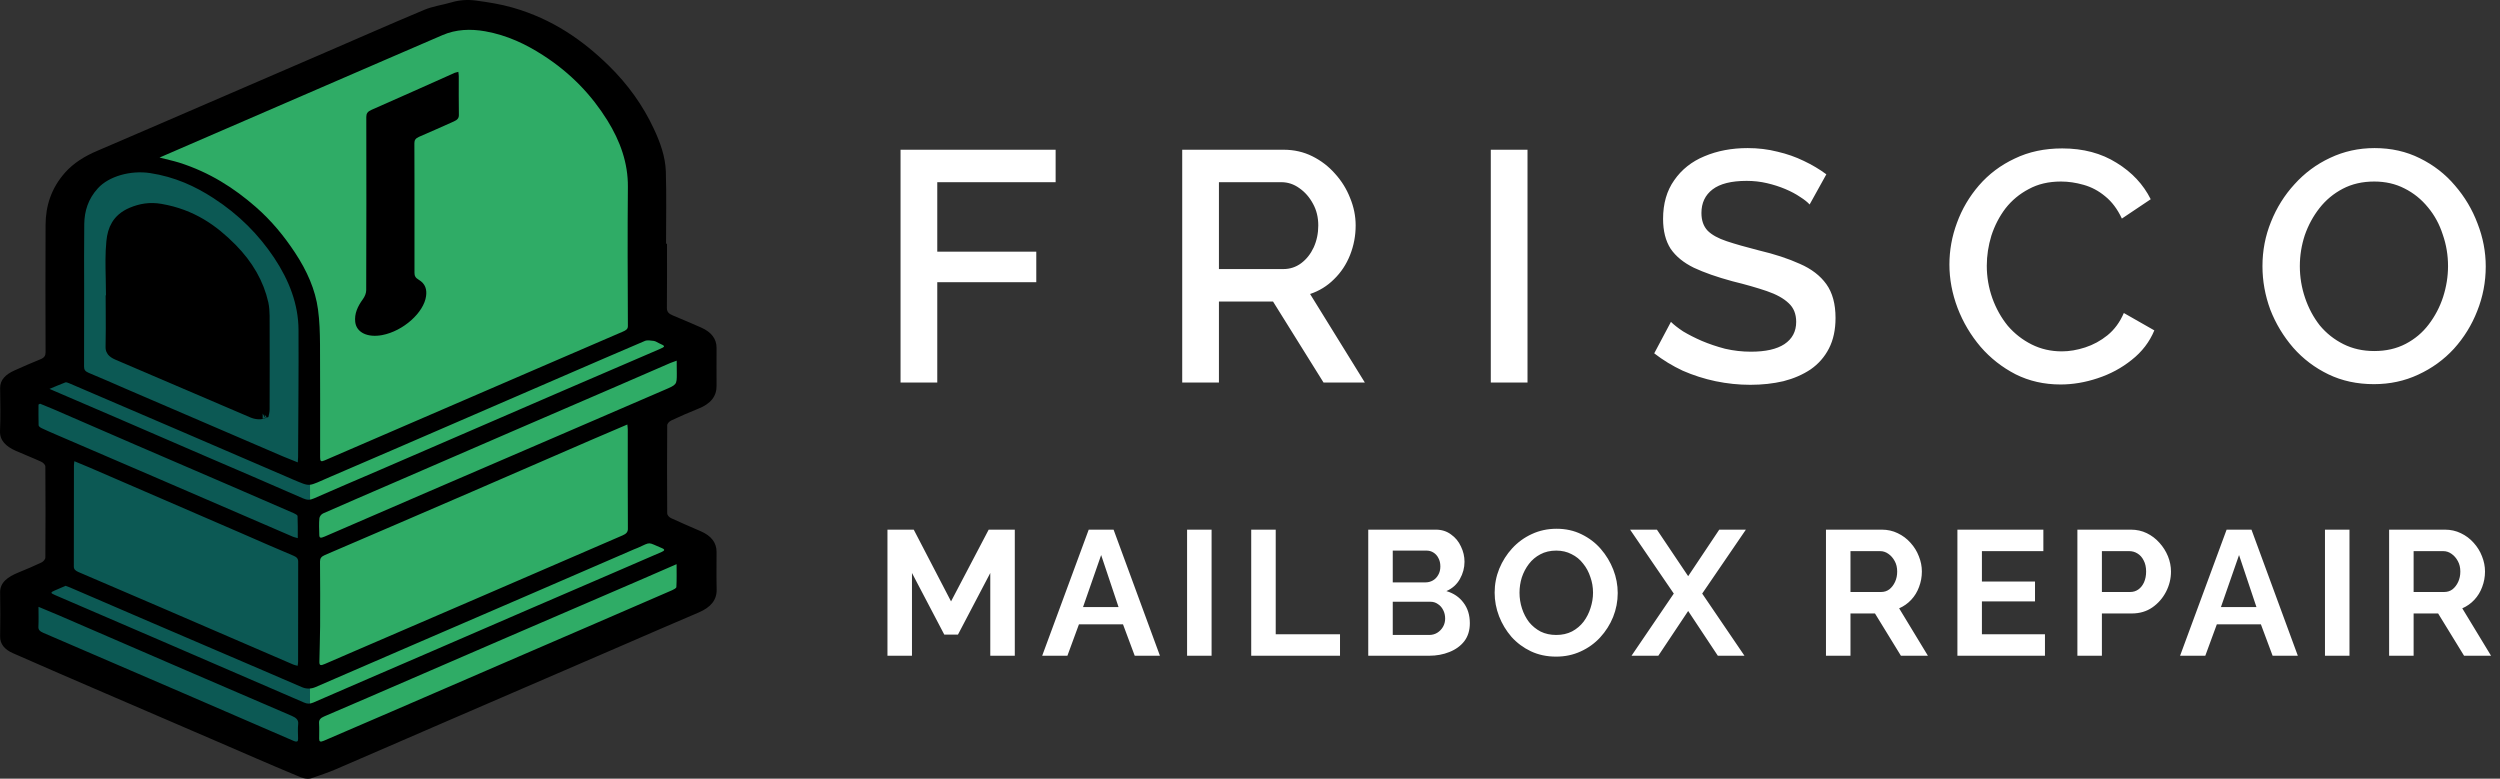 <svg width="183" height="57" viewBox="0 0 183 57" fill="none" xmlns="http://www.w3.org/2000/svg">
<rect x="0" y="0" width="183" height="57" fill="#333333" stroke="none"/>
<path d="M65.92 28V10.96H77.272V13.336H68.608V18.424H75.856V20.656H68.608V28H65.92ZM86.538 28V10.96H93.954C94.722 10.96 95.426 11.12 96.066 11.44C96.706 11.76 97.258 12.184 97.722 12.712C98.202 13.24 98.57 13.832 98.826 14.488C99.098 15.144 99.234 15.816 99.234 16.504C99.234 17.256 99.098 17.976 98.826 18.664C98.554 19.352 98.162 19.944 97.65 20.44C97.154 20.936 96.57 21.296 95.898 21.52L99.906 28H96.882L93.186 22.072H89.226V28H86.538ZM89.226 19.696H93.93C94.426 19.696 94.866 19.552 95.25 19.264C95.634 18.976 95.938 18.592 96.162 18.112C96.386 17.616 96.498 17.08 96.498 16.504C96.498 15.912 96.37 15.384 96.114 14.92C95.858 14.44 95.522 14.056 95.106 13.768C94.706 13.48 94.266 13.336 93.786 13.336H89.226V19.696ZM109.126 28V10.96H111.814V28H109.126ZM132.465 14.968C132.305 14.792 132.073 14.608 131.769 14.416C131.465 14.208 131.105 14.016 130.689 13.84C130.273 13.664 129.825 13.52 129.345 13.408C128.865 13.296 128.369 13.24 127.857 13.24C126.737 13.24 125.905 13.448 125.361 13.864C124.817 14.28 124.545 14.856 124.545 15.592C124.545 16.136 124.697 16.568 125.001 16.888C125.305 17.192 125.769 17.448 126.393 17.656C127.017 17.864 127.801 18.088 128.745 18.328C129.897 18.6 130.897 18.928 131.745 19.312C132.593 19.68 133.241 20.176 133.689 20.8C134.137 21.424 134.361 22.248 134.361 23.272C134.361 24.136 134.201 24.88 133.881 25.504C133.561 26.128 133.113 26.64 132.537 27.04C131.961 27.424 131.297 27.712 130.545 27.904C129.793 28.08 128.985 28.168 128.121 28.168C127.273 28.168 126.425 28.08 125.577 27.904C124.745 27.728 123.945 27.472 123.177 27.136C122.425 26.784 121.729 26.36 121.089 25.864L122.313 23.56C122.521 23.768 122.817 24 123.201 24.256C123.601 24.496 124.057 24.728 124.569 24.952C125.097 25.176 125.665 25.368 126.273 25.528C126.897 25.672 127.529 25.744 128.169 25.744C129.241 25.744 130.057 25.56 130.617 25.192C131.193 24.808 131.481 24.264 131.481 23.56C131.481 22.984 131.297 22.528 130.929 22.192C130.561 21.84 130.025 21.544 129.321 21.304C128.617 21.064 127.777 20.824 126.801 20.584C125.681 20.28 124.745 19.952 123.993 19.6C123.241 19.232 122.673 18.768 122.289 18.208C121.921 17.632 121.737 16.904 121.737 16.024C121.737 14.904 122.009 13.96 122.553 13.192C123.097 12.408 123.833 11.824 124.761 11.44C125.705 11.04 126.761 10.84 127.929 10.84C128.697 10.84 129.425 10.928 130.113 11.104C130.801 11.264 131.441 11.488 132.033 11.776C132.641 12.064 133.193 12.392 133.689 12.76L132.465 14.968ZM142.697 19.36C142.697 18.32 142.881 17.304 143.249 16.312C143.617 15.304 144.153 14.392 144.857 13.576C145.577 12.744 146.449 12.088 147.473 11.608C148.497 11.112 149.657 10.864 150.953 10.864C152.489 10.864 153.817 11.216 154.937 11.92C156.057 12.608 156.889 13.496 157.433 14.584L155.321 16C155.001 15.312 154.593 14.768 154.097 14.368C153.617 13.968 153.089 13.688 152.513 13.528C151.953 13.368 151.401 13.288 150.857 13.288C149.961 13.288 149.177 13.472 148.505 13.84C147.833 14.192 147.265 14.664 146.801 15.256C146.353 15.848 146.009 16.512 145.769 17.248C145.545 17.984 145.433 18.72 145.433 19.456C145.433 20.272 145.569 21.064 145.841 21.832C146.113 22.584 146.489 23.256 146.969 23.848C147.465 24.424 148.049 24.88 148.721 25.216C149.393 25.552 150.129 25.72 150.929 25.72C151.473 25.72 152.041 25.624 152.633 25.432C153.225 25.24 153.769 24.944 154.265 24.544C154.777 24.128 155.177 23.584 155.465 22.912L157.697 24.184C157.345 25.032 156.793 25.752 156.041 26.344C155.305 26.936 154.473 27.384 153.545 27.688C152.633 27.992 151.729 28.144 150.833 28.144C149.633 28.144 148.537 27.896 147.545 27.4C146.553 26.888 145.697 26.216 144.977 25.384C144.257 24.536 143.697 23.592 143.297 22.552C142.897 21.496 142.697 20.432 142.697 19.36ZM173.772 28.12C172.54 28.12 171.428 27.88 170.436 27.4C169.444 26.92 168.588 26.272 167.868 25.456C167.148 24.624 166.588 23.696 166.188 22.672C165.804 21.632 165.612 20.568 165.612 19.48C165.612 18.344 165.82 17.264 166.236 16.24C166.652 15.2 167.228 14.28 167.964 13.48C168.7 12.664 169.564 12.024 170.556 11.56C171.564 11.08 172.652 10.84 173.82 10.84C175.036 10.84 176.14 11.088 177.132 11.584C178.14 12.08 178.996 12.744 179.7 13.576C180.42 14.408 180.972 15.336 181.356 16.36C181.756 17.384 181.956 18.432 181.956 19.504C181.956 20.64 181.748 21.728 181.332 22.768C180.932 23.792 180.364 24.712 179.628 25.528C178.892 26.328 178.02 26.96 177.012 27.424C176.02 27.888 174.94 28.12 173.772 28.12ZM168.348 19.48C168.348 20.28 168.476 21.056 168.732 21.808C168.988 22.56 169.348 23.232 169.812 23.824C170.292 24.4 170.868 24.856 171.54 25.192C172.212 25.528 172.964 25.696 173.796 25.696C174.66 25.696 175.428 25.52 176.1 25.168C176.772 24.816 177.332 24.344 177.78 23.752C178.244 23.144 178.596 22.472 178.836 21.736C179.076 20.984 179.196 20.232 179.196 19.48C179.196 18.68 179.068 17.912 178.812 17.176C178.572 16.424 178.212 15.76 177.732 15.184C177.252 14.592 176.676 14.128 176.004 13.792C175.348 13.456 174.612 13.288 173.796 13.288C172.932 13.288 172.164 13.464 171.492 13.816C170.82 14.168 170.252 14.64 169.788 15.232C169.324 15.824 168.964 16.488 168.708 17.224C168.468 17.96 168.348 18.712 168.348 19.48Z" fill="white"/>
<path d="M72.489 48V41.942L70.123 46.453H69.122L66.756 41.942V48H64.962V38.77H66.886L69.616 44.022L72.372 38.77H74.283V48H72.489ZM79.694 38.77H81.514L84.907 48H83.061L82.203 45.699H78.979L78.134 48H76.288L79.694 38.77ZM81.878 44.438L80.604 40.629L79.278 44.438H81.878ZM86.894 48V38.77H88.688V48H86.894ZM91.589 48V38.77H93.383V46.427H98.089V48H91.589ZM107.592 45.621C107.592 46.141 107.458 46.579 107.189 46.934C106.92 47.281 106.556 47.545 106.097 47.727C105.646 47.909 105.152 48 104.615 48H100.156V38.77H105.096C105.529 38.77 105.902 38.887 106.214 39.121C106.535 39.346 106.777 39.641 106.942 40.005C107.115 40.36 107.202 40.733 107.202 41.123C107.202 41.565 107.089 41.985 106.864 42.384C106.639 42.783 106.309 43.077 105.876 43.268C106.405 43.424 106.821 43.706 107.124 44.113C107.436 44.52 107.592 45.023 107.592 45.621ZM105.785 45.283C105.785 45.049 105.737 44.841 105.642 44.659C105.547 44.468 105.417 44.321 105.252 44.217C105.096 44.104 104.914 44.048 104.706 44.048H101.95V46.479H104.615C104.832 46.479 105.027 46.427 105.2 46.323C105.382 46.21 105.525 46.063 105.629 45.881C105.733 45.699 105.785 45.5 105.785 45.283ZM101.95 40.304V42.631H104.342C104.541 42.631 104.723 42.583 104.888 42.488C105.053 42.393 105.183 42.258 105.278 42.085C105.382 41.912 105.434 41.704 105.434 41.461C105.434 41.227 105.386 41.023 105.291 40.85C105.204 40.677 105.083 40.542 104.927 40.447C104.78 40.352 104.611 40.304 104.42 40.304H101.95ZM113.906 48.065C113.23 48.065 112.615 47.935 112.06 47.675C111.514 47.415 111.042 47.064 110.643 46.622C110.253 46.171 109.95 45.669 109.733 45.114C109.516 44.551 109.408 43.974 109.408 43.385C109.408 42.77 109.521 42.185 109.746 41.63C109.98 41.067 110.296 40.568 110.695 40.135C111.102 39.693 111.579 39.346 112.125 39.095C112.68 38.835 113.286 38.705 113.945 38.705C114.612 38.705 115.219 38.839 115.765 39.108C116.32 39.377 116.792 39.736 117.182 40.187C117.572 40.638 117.875 41.14 118.092 41.695C118.309 42.25 118.417 42.822 118.417 43.411C118.417 44.018 118.304 44.603 118.079 45.166C117.854 45.721 117.537 46.219 117.13 46.661C116.731 47.094 116.255 47.437 115.7 47.688C115.154 47.939 114.556 48.065 113.906 48.065ZM111.228 43.385C111.228 43.784 111.289 44.169 111.41 44.542C111.531 44.915 111.705 45.248 111.93 45.543C112.164 45.829 112.446 46.059 112.775 46.232C113.113 46.397 113.494 46.479 113.919 46.479C114.352 46.479 114.738 46.392 115.076 46.219C115.414 46.037 115.696 45.799 115.921 45.504C116.146 45.201 116.315 44.867 116.428 44.503C116.549 44.13 116.61 43.758 116.61 43.385C116.61 42.986 116.545 42.605 116.415 42.241C116.294 41.868 116.116 41.539 115.882 41.253C115.657 40.958 115.375 40.729 115.037 40.564C114.708 40.391 114.335 40.304 113.919 40.304C113.477 40.304 113.087 40.395 112.749 40.577C112.42 40.75 112.142 40.984 111.917 41.279C111.692 41.574 111.518 41.903 111.397 42.267C111.284 42.631 111.228 43.004 111.228 43.385ZM121.286 38.77L123.574 42.176L125.849 38.77H127.799L124.601 43.45L127.695 48H125.745L123.574 44.724L121.39 48H119.427L122.521 43.45L119.323 38.77H121.286ZM133.661 48V38.77H137.743C138.168 38.77 138.558 38.857 138.913 39.03C139.277 39.203 139.589 39.437 139.849 39.732C140.118 40.027 140.322 40.356 140.46 40.72C140.608 41.084 140.681 41.457 140.681 41.838C140.681 42.228 140.612 42.605 140.473 42.969C140.343 43.324 140.153 43.636 139.901 43.905C139.65 44.174 139.355 44.382 139.017 44.529L141.123 48H139.147L137.249 44.906H135.455V48H133.661ZM135.455 43.333H137.704C137.93 43.333 138.129 43.268 138.302 43.138C138.476 42.999 138.614 42.817 138.718 42.592C138.822 42.367 138.874 42.115 138.874 41.838C138.874 41.543 138.814 41.288 138.692 41.071C138.571 40.846 138.415 40.668 138.224 40.538C138.042 40.408 137.843 40.343 137.626 40.343H135.455V43.333ZM149.691 46.427V48H143.282V38.77H149.574V40.343H145.076V42.566H148.963V44.022H145.076V46.427H149.691ZM152.065 48V38.77H155.978C156.402 38.77 156.792 38.857 157.148 39.03C157.503 39.203 157.811 39.437 158.071 39.732C158.339 40.027 158.547 40.356 158.695 40.72C158.842 41.084 158.916 41.457 158.916 41.838C158.916 42.358 158.794 42.852 158.552 43.32C158.309 43.788 157.975 44.169 157.551 44.464C157.126 44.759 156.623 44.906 156.043 44.906H153.859V48H152.065ZM153.859 43.333H155.939C156.155 43.333 156.35 43.272 156.524 43.151C156.697 43.03 156.836 42.856 156.94 42.631C157.044 42.397 157.096 42.133 157.096 41.838C157.096 41.517 157.035 41.244 156.914 41.019C156.801 40.794 156.649 40.625 156.459 40.512C156.277 40.399 156.077 40.343 155.861 40.343H153.859V43.333ZM162.988 38.77H164.808L168.201 48H166.355L165.497 45.699H162.273L161.428 48H159.582L162.988 38.77ZM165.172 44.438L163.898 40.629L162.572 44.438H165.172ZM170.188 48V38.77H171.982V48H170.188ZM174.883 48V38.77H178.965C179.39 38.77 179.78 38.857 180.135 39.03C180.499 39.203 180.811 39.437 181.071 39.732C181.34 40.027 181.543 40.356 181.682 40.72C181.829 41.084 181.903 41.457 181.903 41.838C181.903 42.228 181.834 42.605 181.695 42.969C181.565 43.324 181.374 43.636 181.123 43.905C180.872 44.174 180.577 44.382 180.239 44.529L182.345 48H180.369L178.471 44.906H176.677V48H174.883ZM176.677 43.333H178.926C179.151 43.333 179.351 43.268 179.524 43.138C179.697 42.999 179.836 42.817 179.94 42.592C180.044 42.367 180.096 42.115 180.096 41.838C180.096 41.543 180.035 41.288 179.914 41.071C179.793 40.846 179.637 40.668 179.446 40.538C179.264 40.408 179.065 40.343 178.848 40.343H176.677V43.333Z" fill="white"/>
<path d="M33.628 0.546C33.906 0.546 34.183 0.546 34.469 0.546C43.846 3.17 48.106 8.175 47.126 15.695C46.925 17.239 47.242 18.818 47.064 20.362C46.786 22.733 48.083 24.07 51.209 24.415C51.209 25.672 51.209 26.929 51.209 28.18C46.023 30.729 46.023 36.601 51.209 40.114C51.209 40.952 51.209 41.79 51.209 42.629C41.894 46.825 32.57 51.015 22.653 55.475C22.653 45.315 22.784 35.918 22.607 26.527C22.483 19.788 20.577 13.68 9.896 11.522C18.099 7.733 25.864 4.14 33.628 0.546Z" fill="#2FAC66"/>
<path d="M33.551 5.259C33.566 5.403 33.582 5.495 33.582 5.586C33.582 6.534 33.574 7.481 33.59 8.428C33.59 8.652 33.474 8.778 33.227 8.887C32.378 9.26 31.537 9.651 30.68 10.012C30.418 10.127 30.333 10.259 30.333 10.472C30.34 11.436 30.34 12.4 30.34 13.37C30.34 15.569 30.34 17.767 30.34 19.966C30.34 20.178 30.394 20.328 30.649 20.477C31.158 20.775 31.251 21.217 31.189 21.671C31.035 22.87 29.522 24.237 27.971 24.529C26.929 24.725 26.096 24.357 26.003 23.571C25.933 22.962 26.18 22.428 26.559 21.906C26.705 21.705 26.806 21.464 26.806 21.24C26.821 17.015 26.821 12.785 26.813 8.56C26.813 8.313 26.898 8.17 27.199 8.038C29.206 7.159 31.205 6.258 33.204 5.368C33.281 5.322 33.381 5.305 33.551 5.259Z" fill="black"/>
<path d="M22.661 55.808C21.611 55.366 20.639 54.947 19.659 54.54C17.243 53.529 14.828 52.525 12.419 51.514C10.274 50.613 8.136 49.712 5.991 48.811C4.733 48.283 3.467 47.755 2.209 47.221C2.101 47.175 1.993 47.048 1.993 46.962C1.977 45.774 1.977 44.592 1.985 43.403C1.985 43.329 2.039 43.237 2.109 43.179C2.849 42.594 3.59 42.014 4.347 41.44C4.578 41.262 4.679 41.079 4.679 40.826C4.671 38.415 4.663 36.004 4.679 33.593C4.679 33.329 4.563 33.169 4.262 33.042C3.637 32.761 3.019 32.474 2.41 32.164C2.278 32.095 2.147 31.94 2.147 31.825C2.132 30.534 2.132 29.242 2.147 27.951C2.147 27.83 2.294 27.698 2.41 27.6C2.965 27.153 3.559 26.728 4.092 26.263C4.509 25.895 4.655 25.471 4.609 24.96C4.478 23.433 4.385 21.906 4.37 20.379C4.354 18.714 4.578 17.055 5.18 15.448C5.558 14.449 6.083 13.491 7.133 12.762C7.935 12.199 8.869 11.878 9.996 11.878C11.748 11.878 13.307 12.343 14.766 13.003C16.904 13.973 18.432 15.373 19.666 16.969C20.847 18.496 21.665 20.121 22.291 21.814C22.591 22.623 22.7 23.439 22.7 24.277C22.684 34.638 22.692 44.993 22.692 55.355C22.7 55.492 22.676 55.63 22.661 55.808Z" fill="#0C5954"/>
<path d="M48.824 17.842C48.824 19.409 48.832 20.982 48.816 22.549C48.816 22.819 48.948 22.968 49.249 23.089C49.943 23.376 50.63 23.674 51.317 23.973C52.073 24.305 52.452 24.805 52.452 25.459C52.452 26.389 52.444 27.313 52.452 28.243C52.459 29.001 52.035 29.552 51.124 29.914C50.445 30.184 49.781 30.476 49.133 30.781C48.986 30.849 48.84 31.01 48.84 31.131C48.824 33.283 48.824 35.436 48.84 37.589C48.84 37.703 48.979 37.858 49.11 37.922C49.828 38.254 50.561 38.57 51.294 38.886C52.073 39.224 52.452 39.73 52.452 40.396C52.452 41.314 52.436 42.232 52.459 43.151C52.475 43.914 52.035 44.454 51.147 44.833C49.256 45.636 47.373 46.457 45.49 47.272C41.052 49.184 36.622 51.101 32.185 53.019C29.645 54.115 27.114 55.223 24.575 56.313C24.027 56.549 23.44 56.744 22.862 56.945C22.414 57.1 22.013 56.893 21.673 56.755C19.713 55.94 17.783 55.091 15.838 54.253C13.145 53.093 10.444 51.934 7.75 50.768C5.481 49.787 3.197 48.811 0.943 47.812C0.341 47.548 -0.006 47.14 0.009 46.584C0.025 45.51 0.032 44.443 0.009 43.369C-0.006 42.634 0.565 42.227 1.352 41.905C1.923 41.67 2.494 41.434 3.042 41.17C3.181 41.102 3.32 40.935 3.32 40.809C3.336 38.587 3.336 36.372 3.32 34.15C3.32 34.03 3.166 33.863 3.019 33.8C2.409 33.519 1.769 33.272 1.159 33.002C0.426 32.675 -0.029 32.239 0.001 31.538C0.048 30.499 0.025 29.454 0.009 28.41C0.001 27.807 0.411 27.405 1.067 27.113C1.692 26.831 2.325 26.556 2.965 26.297C3.258 26.177 3.336 26.022 3.336 25.787C3.328 22.675 3.32 19.57 3.336 16.459C3.343 15.087 3.737 13.789 4.771 12.624C5.381 11.941 6.191 11.43 7.148 11.028C9.649 9.96 12.142 8.876 14.634 7.802C17.66 6.488 20.701 5.179 23.741 3.87C26.18 2.82 28.604 1.746 31.058 0.719C31.668 0.46 32.401 0.363 33.065 0.168C33.643 -0.005 34.253 -0.039 34.84 0.041C35.75 0.162 36.676 0.311 37.533 0.558C40.466 1.402 42.658 2.952 44.533 4.777C45.976 6.183 47.072 7.739 47.852 9.409C48.33 10.42 48.701 11.464 48.739 12.538C48.793 14.306 48.755 16.074 48.755 17.842C48.778 17.842 48.801 17.842 48.824 17.842ZM11.678 11.533C12.219 11.671 12.674 11.769 13.106 11.901C15.352 12.613 17.143 13.772 18.709 15.138C19.883 16.16 20.809 17.302 21.604 18.508C22.468 19.822 23.085 21.194 23.278 22.652C23.394 23.496 23.417 24.351 23.425 25.195C23.44 27.962 23.433 30.723 23.433 33.49C23.433 33.777 23.502 33.817 23.772 33.697C25.601 32.904 27.43 32.118 29.26 31.326C32.887 29.759 36.507 28.192 40.134 26.63C41.955 25.844 43.769 25.063 45.59 24.277C45.807 24.185 45.969 24.093 45.961 23.863C45.946 20.465 45.93 17.073 45.961 13.675C45.976 11.952 45.413 10.345 44.456 8.807C43.321 6.987 41.809 5.368 39.748 4.042C38.498 3.239 37.147 2.584 35.519 2.291C34.438 2.102 33.381 2.142 32.385 2.573C31.012 3.164 29.638 3.755 28.264 4.352C24.266 6.08 20.261 7.814 16.263 9.547C14.773 10.196 13.284 10.845 11.678 11.533ZM45.922 31.073C45.004 31.469 44.17 31.82 43.345 32.175C40.443 33.433 37.541 34.695 34.639 35.953C31.027 37.514 27.407 39.075 23.788 40.625C23.518 40.74 23.425 40.872 23.425 41.102C23.44 42.68 23.44 44.259 23.433 45.837C23.425 46.698 23.394 47.559 23.379 48.415C23.371 48.713 23.448 48.748 23.788 48.598C24.506 48.288 25.223 47.973 25.949 47.663C28.974 46.36 32.007 45.057 35.032 43.748C38.552 42.233 42.063 40.711 45.575 39.19C45.845 39.075 45.969 38.938 45.961 38.691C45.946 36.268 45.953 33.852 45.953 31.429C45.953 31.343 45.938 31.245 45.922 31.073ZM21.789 48.736C21.804 48.604 21.82 48.53 21.82 48.455C21.82 46.004 21.82 43.559 21.827 41.107C21.827 40.901 21.727 40.78 21.48 40.677C20.207 40.143 18.949 39.592 17.691 39.041C13.986 37.439 10.289 35.838 6.585 34.236C6.23 34.081 5.859 33.938 5.443 33.76C5.427 33.909 5.412 33.989 5.412 34.07C5.412 36.538 5.412 39.006 5.404 41.475C5.404 41.687 5.543 41.785 5.751 41.877C7.742 42.726 9.734 43.581 11.717 44.437C14.966 45.837 18.215 47.244 21.465 48.644C21.534 48.679 21.634 48.696 21.789 48.736ZM21.797 33.846C21.812 33.662 21.82 33.57 21.82 33.473C21.835 30.361 21.866 27.256 21.851 24.145C21.843 22.279 21.171 20.528 20.06 18.858C18.949 17.199 17.513 15.724 15.622 14.501C14.272 13.623 12.782 12.945 10.992 12.67C9.564 12.452 7.966 12.899 7.164 13.784C6.446 14.57 6.183 15.46 6.168 16.39C6.145 18.014 6.16 19.644 6.16 21.269C6.16 23.123 6.16 24.983 6.153 26.837C6.153 27.049 6.222 27.181 6.5 27.296C7.387 27.658 8.252 28.048 9.132 28.427C12.991 30.086 16.857 31.751 20.716 33.41C21.04 33.547 21.38 33.679 21.797 33.846ZM3.621 28.467C5.334 29.202 6.917 29.879 8.483 30.557C10.613 31.475 12.736 32.399 14.866 33.318C17.305 34.368 19.751 35.413 22.182 36.481C22.483 36.613 22.692 36.613 22.985 36.481C24.529 35.803 26.088 35.137 27.639 34.472C29.985 33.456 32.331 32.44 34.685 31.424C36.854 30.482 39.023 29.541 41.199 28.605C43.545 27.589 45.899 26.584 48.253 25.568C48.732 25.362 48.724 25.339 48.245 25.126C48.114 25.069 47.991 24.971 47.852 24.954C47.643 24.925 47.373 24.885 47.211 24.954C45.243 25.792 43.283 26.642 41.322 27.491C38.675 28.639 36.028 29.782 33.381 30.93C30.309 32.256 27.245 33.593 24.166 34.908C22.468 35.637 22.8 35.66 21.411 35.086C21.38 35.074 21.341 35.057 21.31 35.04C18.617 33.88 15.923 32.715 13.222 31.555C10.505 30.384 7.781 29.219 5.064 28.054C4.979 28.02 4.848 27.968 4.787 27.991C4.424 28.128 4.069 28.284 3.621 28.467ZM4.802 42.881C4.54 42.996 4.285 43.105 4.03 43.214C3.683 43.363 3.675 43.409 4.03 43.559C6.654 44.695 9.286 45.82 11.918 46.957C15.368 48.444 18.817 49.936 22.26 51.428C22.499 51.532 22.684 51.532 22.931 51.428C25.617 50.257 28.318 49.098 31.012 47.933C33.574 46.825 36.128 45.717 38.691 44.609C40.705 43.736 42.727 42.87 44.749 41.997C45.976 41.463 47.211 40.929 48.438 40.401C48.647 40.309 48.701 40.223 48.446 40.12C47.366 39.678 47.705 39.644 46.679 40.103C46.594 40.143 46.493 40.172 46.408 40.212C43.869 41.308 41.338 42.41 38.799 43.507C35.974 44.73 33.142 45.946 30.317 47.169C27.909 48.208 25.509 49.247 23.101 50.292C22.761 50.441 22.422 50.441 22.082 50.292C21.14 49.884 20.199 49.477 19.257 49.075C16.541 47.91 13.816 46.739 11.092 45.573C9.108 44.718 7.117 43.863 5.134 43.007C5.033 42.962 4.925 42.927 4.802 42.881ZM49.534 26.401C49.31 26.481 49.187 26.521 49.079 26.567C47.736 27.147 46.401 27.733 45.058 28.312C42.519 29.409 39.98 30.499 37.441 31.601C34.523 32.864 31.613 34.127 28.696 35.39C27.014 36.119 25.323 36.842 23.649 37.583C23.51 37.646 23.386 37.818 23.379 37.944C23.34 38.335 23.363 38.731 23.371 39.121C23.371 39.391 23.448 39.414 23.78 39.27C26.319 38.174 28.858 37.072 31.397 35.975C34.515 34.632 37.633 33.289 40.751 31.946C43.368 30.815 45.984 29.684 48.6 28.559C49.542 28.157 49.542 28.163 49.542 27.348C49.534 27.055 49.534 26.762 49.534 26.401ZM49.526 41.297C48.554 41.722 47.682 42.1 46.81 42.479C43.561 43.88 40.312 45.275 37.062 46.681C33.674 48.145 30.286 49.614 26.89 51.084C25.841 51.538 24.783 51.997 23.726 52.444C23.464 52.553 23.34 52.697 23.355 52.927C23.379 53.306 23.363 53.69 23.363 54.075C23.363 54.276 23.433 54.344 23.703 54.224C25.378 53.495 27.052 52.783 28.727 52.06C31.799 50.734 34.863 49.402 37.934 48.076C41.693 46.452 45.452 44.833 49.202 43.203C49.326 43.145 49.511 43.053 49.511 42.967C49.542 42.439 49.526 41.905 49.526 41.297ZM2.934 29.552C2.896 29.575 2.857 29.592 2.818 29.615C2.818 30.12 2.811 30.626 2.826 31.131C2.826 31.205 2.95 31.297 3.05 31.343C3.397 31.51 3.752 31.659 4.107 31.814C6.592 32.887 9.078 33.955 11.563 35.023C14.858 36.446 18.146 37.864 21.442 39.288C21.534 39.328 21.642 39.345 21.797 39.391C21.797 38.823 21.804 38.3 21.781 37.778C21.781 37.703 21.619 37.617 21.503 37.566C19.991 36.906 18.47 36.245 16.95 35.591C14.588 34.569 12.226 33.553 9.865 32.537C7.874 31.676 5.882 30.803 3.884 29.942C3.575 29.81 3.251 29.684 2.934 29.552ZM2.818 44.419C2.818 44.965 2.834 45.418 2.811 45.877C2.795 46.107 2.934 46.222 3.173 46.325C6.538 47.772 9.896 49.218 13.261 50.671C16 51.853 18.74 53.036 21.472 54.224C21.766 54.35 21.827 54.27 21.82 54.057C21.812 53.702 21.789 53.346 21.827 52.995C21.858 52.697 21.681 52.542 21.364 52.404C18.763 51.291 16.17 50.171 13.577 49.052C10.482 47.714 7.395 46.377 4.3 45.039C3.837 44.844 3.374 44.655 2.818 44.419Z" fill="black"/>
<path d="M8.634 16.527C8.835 16.198 9.154 15.894 9.688 15.668C10.334 15.4 10.977 15.283 11.746 15.418L11.747 15.418C14.011 15.814 15.543 16.913 16.88 18.262C18.073 19.467 18.831 20.803 19.155 22.249C19.213 22.519 19.228 22.803 19.236 23.118C19.244 25.389 19.244 27.665 19.236 29.935V29.937C19.236 30.04 19.228 30.104 19.219 30.142C19.218 30.148 19.216 30.153 19.215 30.157C19.194 30.165 19.144 30.181 19.045 30.191C18.907 30.205 18.706 30.171 18.563 30.113C16.14 29.079 13.722 28.043 11.301 27.006C10.415 26.626 9.529 26.247 8.642 25.867C8.443 25.781 8.343 25.701 8.293 25.639C8.253 25.589 8.225 25.527 8.227 25.412C8.249 24.521 8.244 23.625 8.239 22.739C8.238 22.532 8.237 22.325 8.236 22.119H8.258V21.619C8.258 21.193 8.248 20.777 8.239 20.369C8.218 19.455 8.198 18.575 8.286 17.685L8.286 17.684C8.328 17.257 8.428 16.863 8.634 16.527ZM19.228 30.15C19.228 30.15 19.228 30.15 19.226 30.151C19.227 30.15 19.228 30.15 19.228 30.15Z" fill="black" stroke="black"/>
</svg>
